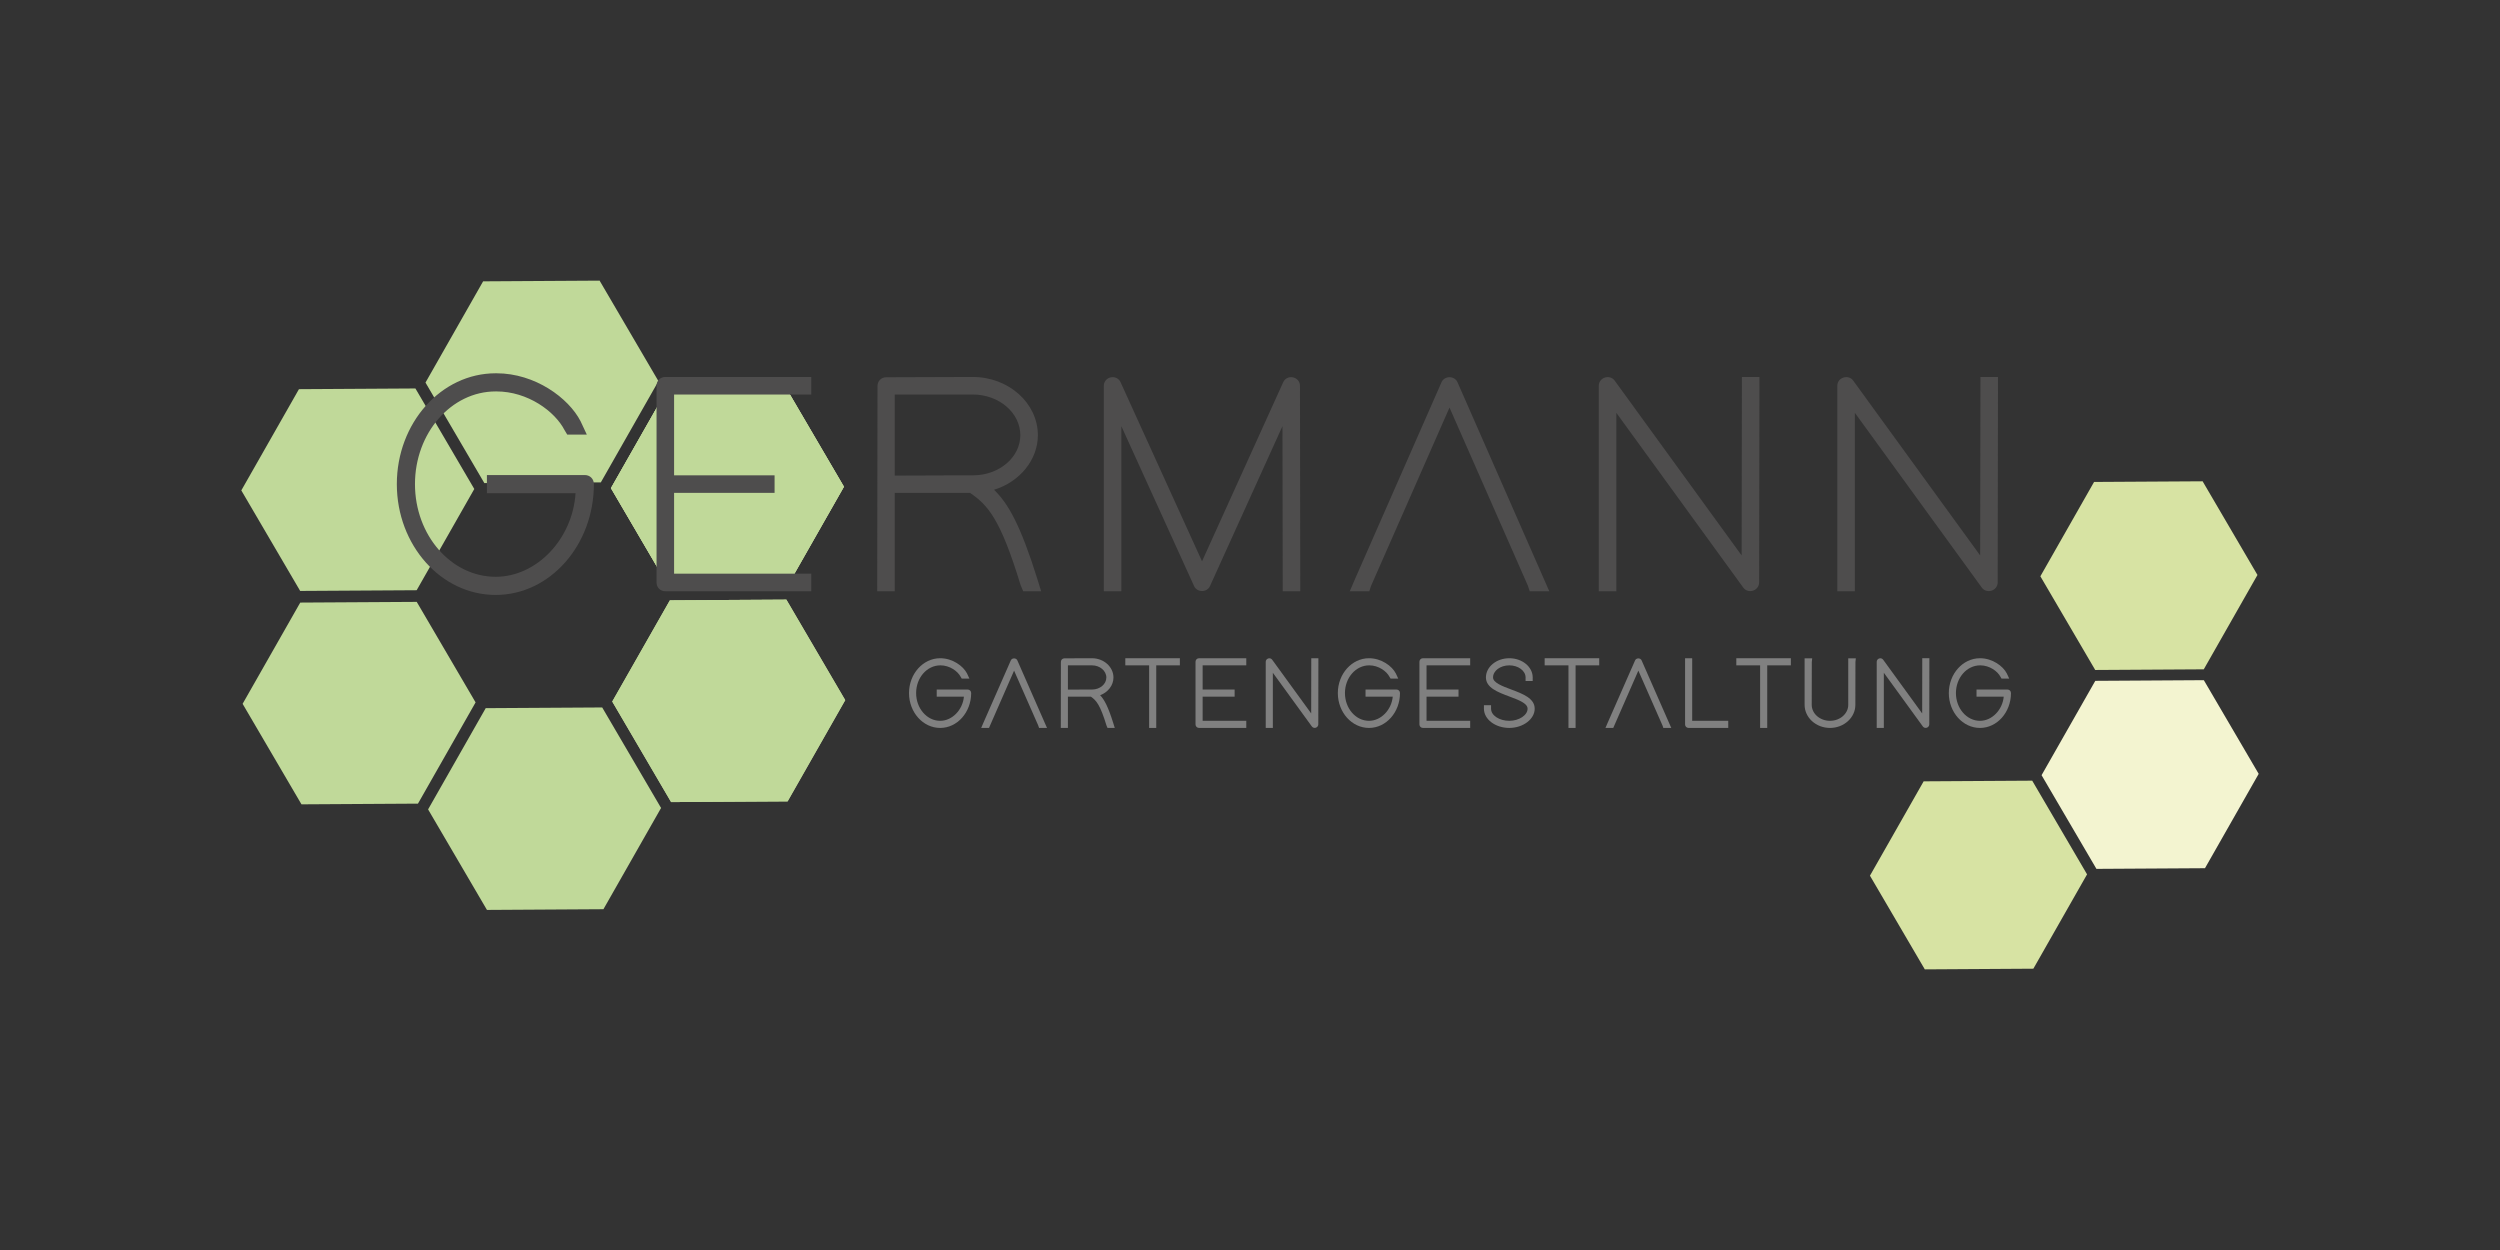 <?xml version="1.0" encoding="utf-8"?>
<svg xmlns="http://www.w3.org/2000/svg" version="1.1" viewBox="0 0 600 300">
  <rect x="0" y="0" width="600" height="300" fill="#333333" stroke="none"/>
  <defs>
    <style>
      .cls-1 {
        fill: gray;
      }

      .cls-2 {
        fill: #c0d999;
      }

      .cls-3 {
        fill: #d7e3a3;
      }

      .cls-4 {
        fill: #4e4d4d;
      }

      .cls-5 {
        fill: #f3f4d0;
      }
    </style>
  </defs>
  
  <g>
    <g id="Ebene_1">
      <g>
        <g>
          <polyline class="cls-2" points="115.948 67.522 143.903 67.351 158.03 91.476 144.199 115.774 116.242 115.944 102.116 91.817 115.948 67.522"/>
          <polyline class="cls-2" points="160.458 92.86 188.417 92.688 202.543 116.815 188.711 141.111 160.755 141.284 146.629 117.157 160.458 92.86"/>
          <polyline class="cls-2" points="160.772 144.078 188.727 143.908 202.853 168.034 189.024 192.331 161.066 192.501 146.939 168.374 160.772 144.078"/>
          <polyline class="cls-2" points="116.571 169.958 144.529 169.789 158.656 193.913 144.823 218.211 116.868 218.381 102.742 194.255 116.571 169.958"/>
          <polyline class="cls-2" points="160.772 144.078 188.727 143.908 202.853 168.034 189.024 192.331 161.066 192.501 146.939 168.374 160.772 144.078"/>
          <polyline class="cls-2" points="160.458 92.86 188.417 92.688 202.543 116.815 188.711 141.111 160.755 141.284 146.629 117.157 160.458 92.86"/>
          <polyline class="cls-2" points="72.06 144.619 100.015 144.45 114.142 168.575 100.312 192.872 72.354 193.042 58.227 168.917 72.06 144.619"/>
          <polyline class="cls-2" points="71.747 93.402 99.702 93.232 113.829 117.356 99.998 141.654 72.041 141.824 57.915 117.698 71.747 93.402"/>
          <polyline class="cls-2" points="160.458 92.86 188.417 92.688 202.543 116.815 188.711 141.111 160.755 141.284 146.629 117.157 160.458 92.86"/>
        </g>
        <polyline class="cls-3" points="461.676 187.521 487.731 187.361 500.896 209.846 488.006 232.487 461.953 232.649 448.788 210.165 461.676 187.521"/>
        <polyline class="cls-5" points="502.868 163.403 528.92 163.242 542.085 185.726 529.197 208.369 503.142 208.529 489.977 186.045 502.868 163.403"/>
        <polyline class="cls-3" points="502.576 115.669 528.628 115.51 541.792 137.994 528.905 160.637 502.853 160.795 489.688 138.311 502.576 115.669"/>
        <g>
          <path class="cls-4" d="M140.357,114.009h-23.499v4.354h21.275c-.693,10.966-9.295,20.067-19.172,20.067-10.679,0-19.366-9.979-19.366-22.244s8.69-22.244,19.377-22.244h.171c7.515,0,14.02,4.763,16.353,9.293l.641,1.068h4.7l-1.497-3.203c-2.865-5.581-10.916-11.512-20.192-11.512h-.187c-13.079,0-23.721,11.933-23.721,26.599s10.641,26.6,23.721,26.6c12.998,0,23.573-11.932,23.573-26.6,0-1.24-.936-2.176-2.177-2.176Z"/>
          <path class="cls-4" d="M157.572,92.578v47.215c0,1.2.905,2.104,2.105,2.104h35.024v-4.209h-32.919v-19.397h24.117v-4.209h-24.117v-19.399h32.919v-4.209h-35.024c-1.2,0-2.105.905-2.105,2.105Z"/>
          <path class="cls-4" d="M238.565,117.544c6.183-1.896,10.523-7.19,10.523-13.091,0-7.708-7.013-13.98-15.635-13.98l-20.748.071c-1.2,0-2.105.905-2.105,2.103l-.073,49.25h4.211v-23.607h18.073c4.248,2.932,7.239,6.085,12.148,22.179l.608,1.428h4.301l-.842-2.733c-4.09-13.134-7.057-18.318-10.461-21.621ZM226.45,114.105l-11.713.04v-19.463h18.72c6.297,0,11.421,4.383,11.421,9.77,0,5.308-5.091,9.628-11.349,9.628h-7.115l.037.024Z"/>
          <path class="cls-4" d="M310.322,90.567c-.988-.212-1.953.266-2.346,1.151l-19.49,42.996-19.553-42.987c-.397-.891-1.361-1.371-2.351-1.16-.982.209-1.668,1.036-1.668,2.011v49.319h4.21v-39.617l17.443,38.347c.317.74,1.072,1.218,1.921,1.218s1.602-.473,1.91-1.192l17.393-38.375.062,37.515v2.104h4.211l-.073-49.319c0-.975-.686-1.802-1.669-2.011Z"/>
          <path class="cls-4" d="M347.883,90.527c-.851,0-1.603.477-1.916,1.206l-20.759,47.227-1.259,2.938h4.682l.424-1.283,18.827-42.798,18.791,42.701.46,1.38h4.695l-22.025-50.152c-.317-.74-1.071-1.219-1.921-1.219Z"/>
          <path class="cls-4" d="M417.991,133.306l-30.477-41.965c-.513-.718-1.45-1.012-2.331-.73-.897.287-1.477,1.059-1.477,1.967v49.319h4.21v-42.824l30.471,41.957c.512.716,1.446,1.01,2.331.73.883-.283,1.477-1.073,1.477-1.965l.071-47.217v-2.104h-4.208l-.065,42.831Z"/>
          <path class="cls-4" d="M475.306,90.473l-.066,42.833-30.477-41.965c-.513-.718-1.45-1.012-2.331-.73-.897.287-1.477,1.059-1.477,1.967v49.319h4.21v-42.824l30.47,41.956c.512.717,1.448,1.01,2.332.73.883-.283,1.477-1.073,1.477-1.965l.071-47.217v-2.104h-4.208Z"/>
        </g>
        <g>
          <path class="cls-1" d="M232.224,165.487h-7.412v1.707h6.53c-.295,3.188-2.82,5.803-5.699,5.803-3.183,0-5.773-2.986-5.773-6.657s2.591-6.657,5.829-6.657c2.239,0,4.173,1.414,4.871,2.769l.25.418h1.84l-.585-1.253c-.906-1.766-3.463-3.64-6.417-3.64h-.015c-4.125,0-7.48,3.753-7.48,8.364s3.356,8.364,7.48,8.364c4.1,0,7.435-3.753,7.435-8.364,0-.487-.367-.854-.854-.854Z"/>
          <path class="cls-1" d="M243.381,158.015s0,0,0,0c-.35,0-.655.185-.78.472l-6.605,15.025-.51,1.191h1.873l6.022-13.749,5.804,13.185.189.564h1.907l-7.12-16.212c-.124-.288-.43-.476-.78-.476Z"/>
          <path class="cls-1" d="M264.037,166.853c1.889-.698,3.194-2.387,3.194-4.244,0-2.554-2.314-4.632-5.16-4.632l-6.601.023c-.487,0-.854.366-.854.853l-.023,15.853h1.708v-7.51h5.51c1.295.901,2.219,1.917,3.764,6.971l.23.539h1.739l-.341-1.108c-1.237-3.971-2.151-5.67-3.167-6.745ZM259.079,165.497l-2.779.009v-5.823h5.773c1.902,0,3.45,1.312,3.45,2.925,0,1.588-1.537,2.879-3.427,2.879h-3.034l.016.011Z"/>
          <polygon class="cls-1" points="270.076 159.683 275.792 159.683 275.792 174.704 277.5 174.704 277.5 159.683 283.17 159.683 283.17 157.976 270.076 157.976 270.076 159.683"/>
          <path class="cls-1" d="M286.926,158.83v15.021c0,.487.367.853.854.853h11.329v-1.707h-10.475v-5.803h7.674v-1.707h-7.674v-5.803h10.475v-1.707h-11.33c-.487,0-.853.366-.853.853Z"/>
          <path class="cls-1" d="M314.686,171.222l-9.365-12.892c-.21-.295-.592-.416-.948-.301-.358.114-.598.437-.598.801v15.874h1.708v-13.242l9.363,12.89c.21.294.591.412.947.3.357-.114.597-.437.597-.8l.023-15.876h-1.708l-.02,13.246Z"/>
          <path class="cls-1" d="M335.142,165.487h-7.412v1.707h6.53c-.295,3.188-2.82,5.803-5.699,5.803-3.183,0-5.773-2.986-5.773-6.657s2.591-6.657,5.829-6.657c2.238,0,4.173,1.415,4.872,2.77l.251.416h1.838l-.586-1.253c-.906-1.764-3.448-3.64-6.431-3.64h0c-4.124,0-7.48,3.753-7.48,8.364s3.356,8.364,7.48,8.364c4.1,0,7.434-3.753,7.434-8.364.002-.487-.366-.854-.852-.854Z"/>
          <path class="cls-1" d="M340.662,158.83v15.021c0,.487.367.853.854.853h11.329v-1.707h-10.475v-5.803h7.674v-1.707h-7.674v-5.803h10.475v-1.707h-11.329c-.487,0-.854.366-.854.853Z"/>
          <path class="cls-1" d="M362.677,165.471c-2.137-.8-4.346-1.627-4.346-2.886,0-1.6,1.752-2.902,3.905-2.902s3.905,1.302,3.905,2.902v.853h1.708v-.853c0-2.542-2.518-4.609-5.613-4.609s-5.613,2.068-5.613,4.612c.014,2.476,2.86,3.538,5.613,4.566,2.254.841,4.384,1.636,4.384,2.94,0,1.546-2.048,2.902-4.384,2.902-2.417,0-4.384-1.302-4.384-2.902v-.853h-1.708v.853c0,2.542,2.733,4.609,6.091,4.609,3.302,0,6.091-2.11,6.091-4.606.014-2.507-2.865-3.585-5.651-4.627Z"/>
          <polygon class="cls-1" points="370.718 159.683 376.433 159.683 376.433 174.704 378.141 174.704 378.141 159.683 383.812 159.683 383.812 157.976 370.718 157.976 370.718 159.683"/>
          <path class="cls-1" d="M393.204,158.015s0,0,0,0c-.35,0-.655.185-.78.472l-6.605,15.025-.51,1.191h1.873l6.022-13.749,5.804,13.185.189.564h1.907l-7.12-16.212c-.124-.288-.43-.476-.78-.476Z"/>
          <path class="cls-1" d="M406.124,157.976h-1.708v15.875c0,.487.367.853.854.853h9.507v-1.707h-8.653v-15.021h0Z"/>
          <polygon class="cls-1" points="416.713 159.683 422.428 159.683 422.428 174.704 424.136 174.704 424.136 159.683 429.805 159.683 429.805 157.976 416.713 157.976 416.713 159.683"/>
          <path class="cls-1" d="M443.581,169.162c0,2.114-1.966,3.834-4.384,3.834s-4.384-1.72-4.384-3.834l.019-10.248.092-.916h-1.819v11.164c0,3.056,2.733,5.542,6.091,5.542s6.091-2.486,6.091-5.54l.019-10.248.092-.916h-1.82v11.163s0,0,0,0Z"/>
          <path class="cls-1" d="M461.323,171.222l-9.366-12.893c-.21-.295-.594-.416-.947-.3-.358.114-.598.437-.598.801v15.874h1.707v-13.242l9.362,12.89c.21.294.592.416.948.3.357-.114.597-.437.597-.8l.023-15.876h-1.707l-.02,13.246Z"/>
          <path class="cls-1" d="M481.778,165.487h-7.412v1.707h6.53c-.295,3.188-2.82,5.803-5.699,5.803-3.183,0-5.773-2.986-5.773-6.657s2.591-6.657,5.829-6.657c2.239,0,4.173,1.414,4.871,2.769l.25.418h1.84l-.585-1.253c-.907-1.766-3.464-3.64-6.417-3.64h-.016c-4.125,0-7.48,3.753-7.48,8.364s3.356,8.364,7.48,8.364c4.1,0,7.435-3.753,7.435-8.364,0-.487-.366-.854-.853-.854Z"/>
        </g>
      </g>
    </g>
  </g>
</svg>